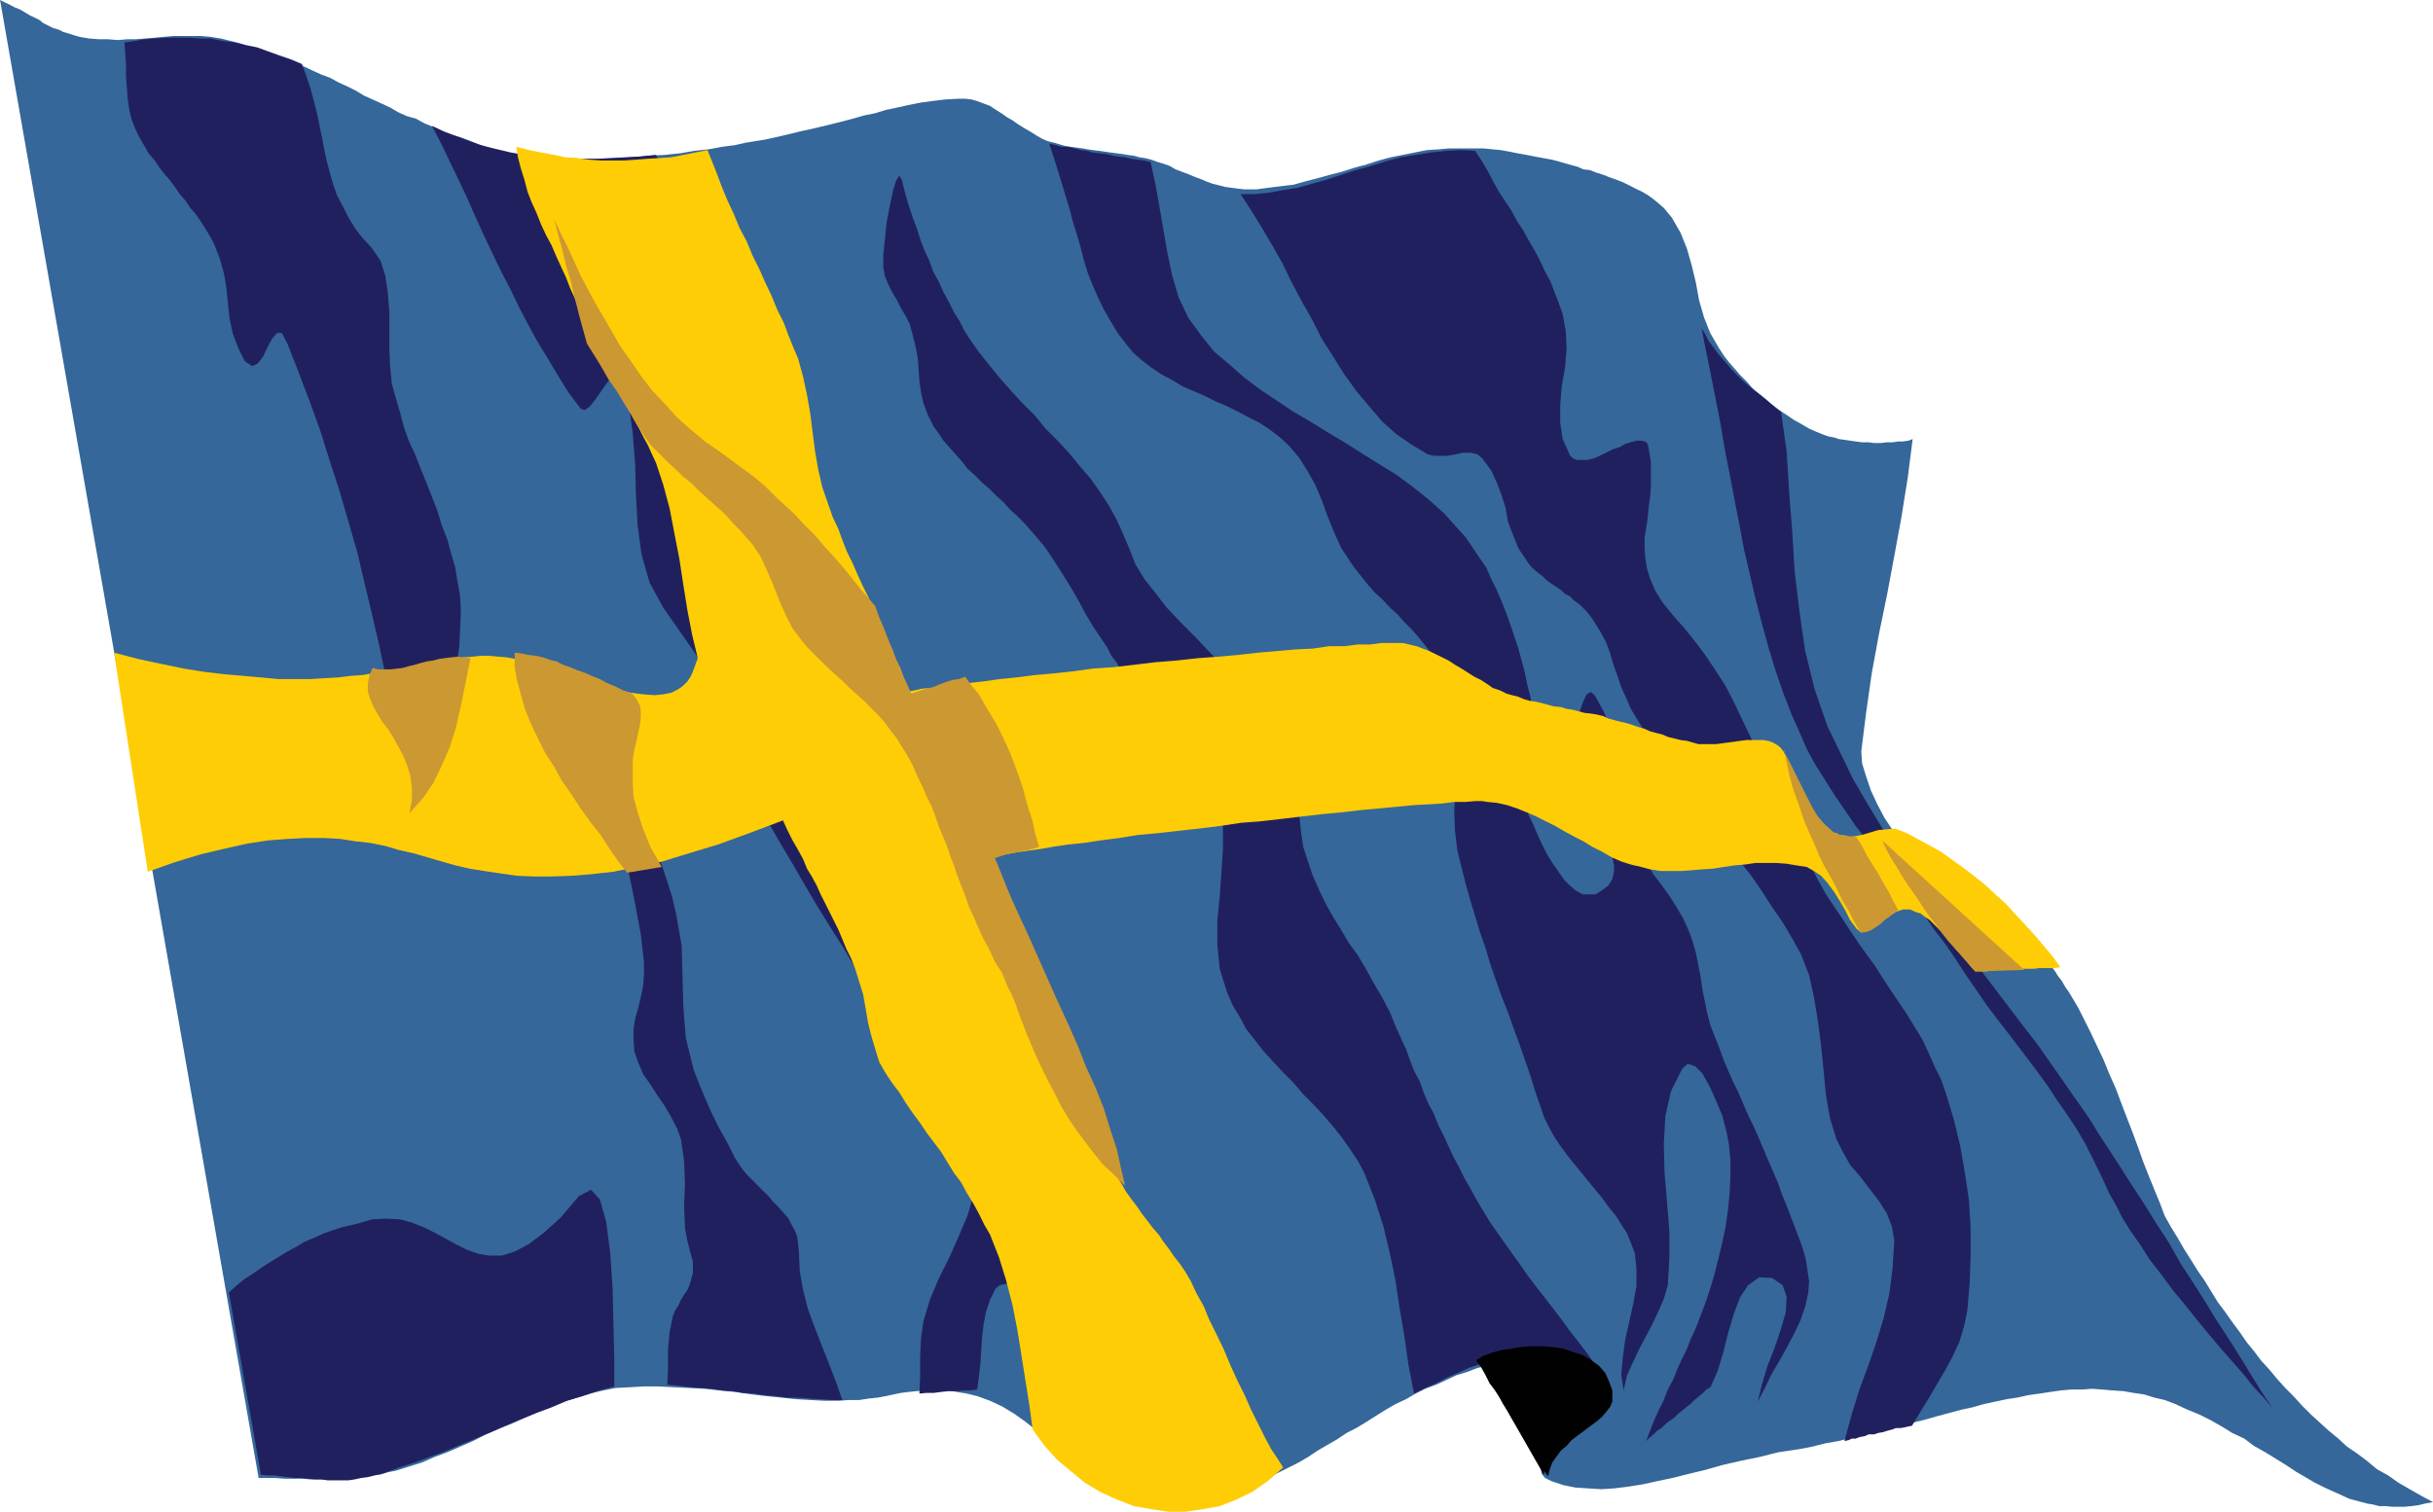 <?xml version="1.0" encoding="UTF-8" standalone="no"?>
<!-- Created with Inkscape (http://www.inkscape.org/) -->

<svg
   xmlns:dc="http://purl.org/dc/elements/1.1/"
   xmlns:cc="http://creativecommons.org/ns#"
   xmlns:rdf="http://www.w3.org/1999/02/22-rdf-syntax-ns#"
   xmlns:svg="http://www.w3.org/2000/svg"
   xmlns="http://www.w3.org/2000/svg"
   xmlns:sodipodi="http://sodipodi.sourceforge.net/DTD/sodipodi-0.dtd"
   xmlns:inkscape="http://www.inkscape.org/namespaces/inkscape"
   width="44.284"
   height="27.523"
   id="svg12310"
   version="1.1"
   inkscape:version="0.48.2 r9819"
   sodipodi:docname="New document 7">
  <defs
     id="defs12312" />
  <sodipodi:namedview
     id="base"
     pagecolor="#ffffff"
     bordercolor="#666666"
     borderopacity="1.0"
     inkscape:pageopacity="0.0"
     inkscape:pageshadow="2"
     inkscape:zoom="0.35"
     inkscape:cx="-108.57241"
     inkscape:cy="-211.95301"
     inkscape:document-units="px"
     inkscape:current-layer="layer1"
     showgrid="false"
     fit-margin-top="0"
     fit-margin-left="0"
     fit-margin-right="0"
     fit-margin-bottom="0"
     inkscape:window-width="469"
     inkscape:window-height="455"
     inkscape:window-x="138"
     inkscape:window-y="138"
     inkscape:window-maximized="0" />
  <g
     inkscape:label="Layer 1"
     inkscape:groupmode="layer"
     id="layer1"
     transform="translate(-483.572,-292.887)">
    <g
       id="g14282"
       transform="matrix(1.25,0,0,-1.25,522.975,315.028)">
      <path
         inkscape:connector-curvature="0"
         d="M 0,0 0.093,-0.164 0.187,-0.316 0.281,-0.48 0.386,-0.645 0.479,-0.795 0.584,-0.947 0.678,-1.1 0.771,-1.252 0.877,-1.393 0.982,-1.543 1.087,-1.684 1.192,-1.836 1.298,-1.965 1.403,-2.105 1.52,-2.232 1.637,-2.373 1.754,-2.502 1.882,-2.631 2,-2.762 2.128,-2.889 2.256,-3.006 2.385,-3.123 2.526,-3.24 2.654,-3.357 2.806,-3.461 2.946,-3.566 3.087,-3.684 3.25,-3.775 3.403,-3.883 3.566,-3.977 3.729,-4.07 3.905,-4.164 3.789,-4.186 3.695,-4.209 3.589,-4.223 3.496,-4.232 l -0.093,0 -0.094,0 -0.094,0.009 -0.093,0 -0.094,0.024 -0.082,0.013 -0.082,0.022 -0.093,0.025 -0.082,0.022 -0.082,0.037 -0.07,0.033 -0.081,0.035 -0.129,0.059 -0.141,0.07 -0.14,0.082 -0.14,0.082 L 1.765,-3.625 1.613,-3.531 1.461,-3.438 1.298,-3.346 1.157,-3.24 0.982,-3.158 0.831,-3.064 0.666,-2.971 0.503,-2.889 0.328,-2.818 0.152,-2.736 0,-2.678 l -0.152,0.035 -0.152,0.047 -0.153,0.022 -0.14,0.025 -0.152,0.01 -0.163,0.014 -0.152,0.011 -0.14,-0.011 -0.164,0 -0.152,-0.014 -0.152,-0.022 -0.152,-0.023 -0.164,-0.023 -0.163,-0.036 -0.152,-0.023 -0.164,-0.035 -0.164,-0.035 -0.164,-0.047 -0.163,-0.035 -0.175,-0.047 -0.176,-0.047 -0.163,-0.047 -0.188,-0.047 -0.175,-0.047 -0.176,-0.033 -0.175,-0.06 -0.187,-0.034 -0.187,-0.047 -0.187,-0.048 -0.198,-0.034 -0.188,-0.048 -0.187,-0.036 -0.304,-0.045 -0.28,-0.07 -0.282,-0.058 -0.256,-0.059 -0.246,-0.07 -0.246,-0.059 -0.234,-0.059 -0.222,-0.046 -0.211,-0.047 -0.221,-0.035 -0.199,-0.024 -0.187,-0.012 -0.187,0.012 -0.187,0.012 -0.175,0.035 -0.176,0.059 -0.093,0.046 -0.048,0.059 -0.011,0.07 0.036,0.071 0.058,0.082 0.081,0.08 0.106,0.094 0.105,0.093 0.117,0.106 0.105,0.094 0.117,0.093 0.093,0.106 0.083,0.103 0.046,0.096 0.035,0.092 -0.012,0.094 -0.035,0.07 -0.058,0.07 -0.082,0.059 -0.093,0.058 -0.106,0.037 -0.116,0.034 -0.129,0.011 -0.129,0.024 -0.14,0.012 -0.14,0 -0.141,0 -0.116,0 -0.141,-0.012 -0.117,-0.024 -0.105,-0.011 -0.094,-0.024 -0.152,-0.035 -0.152,-0.059 -0.152,-0.046 -0.151,-0.071 -0.152,-0.07 -0.153,-0.057 -0.14,-0.07 -0.14,-0.082 -0.152,-0.07 -0.141,-0.082 -0.151,-0.094 -0.129,-0.082 -0.152,-0.092 -0.141,-0.072 -0.14,-0.094 -0.14,-0.08 -0.14,-0.082 -0.141,-0.094 -0.14,-0.082 -0.14,-0.07 -0.14,-0.07 -0.141,-0.071 -0.151,-0.07 -0.153,-0.059 -0.14,-0.058 -0.152,-0.059 -0.152,-0.045 -0.152,-0.035 -0.152,-0.037 -0.153,-0.022 -0.162,-0.023 -0.165,-0.014 -0.187,0.014 -0.187,0.045 -0.186,0.059 -0.164,0.093 -0.176,0.094 -0.164,0.117 -0.152,0.141 -0.163,0.129 -0.152,0.138 -0.164,0.129 -0.164,0.141 -0.163,0.129 -0.164,0.117 -0.176,0.106 -0.175,0.082 -0.186,0.068 -0.153,0.037 -0.14,0.023 -0.129,0.022 -0.128,0.014 -0.117,0 -0.106,-0.014 -0.117,-0.01 -0.116,-0.012 -0.105,-0.013 -0.106,-0.022 -0.117,-0.025 -0.117,-0.022 -0.129,-0.013 -0.14,-0.022 -0.152,0 -0.152,-0.011 -0.198,0 -0.199,0.011 -0.21,0.012 -0.223,0.023 -0.222,0.022 -0.21,0.025 -0.235,0.035 -0.222,0.022 -0.233,0.025 -0.222,0.012 -0.222,0.01 -0.223,0.012 -0.222,0 -0.198,-0.012 -0.2,-0.01 -0.186,-0.037 -0.188,-0.045 -0.198,-0.059 -0.187,-0.058 -0.187,-0.082 -0.187,-0.071 -0.199,-0.082 -0.176,-0.082 -0.198,-0.082 -0.188,-0.08 -0.186,-0.095 -0.188,-0.082 -0.186,-0.081 -0.188,-0.07 -0.186,-0.082 -0.188,-0.058 -0.187,-0.059 -0.117,-0.023 -0.117,-0.036 -0.129,-0.009 -0.128,-0.026 -0.117,-0.012 -0.129,-0.011 -0.117,0 -0.139,-0.01 -0.118,0 -0.129,0 -0.128,0.01 -0.129,0 -0.128,0 -0.129,0.011 -0.117,0 -0.128,0 -3.765,21.526 0.07,-0.035 0.07,-0.033 0.07,-0.038 0.082,-0.033 0.059,-0.035 0.081,-0.049 0.07,-0.033 0.071,-0.035 0.058,-0.047 0.071,-0.035 0.069,-0.035 0.082,-0.024 0.07,-0.035 0.082,-0.023 0.071,-0.024 0.081,-0.023 0.14,-0.024 0.141,-0.011 0.129,0 0.152,-0.012 0.128,0.012 0.129,0 0.14,0.011 0.14,0.012 0.129,0.012 0.14,0.012 0.141,0 0.128,0 0.14,0 0.129,-0.012 0.152,-0.024 0.14,-0.035 0.14,-0.035 0.13,-0.045 0.14,-0.035 0.14,-0.049 0.128,-0.058 0.129,-0.045 0.129,-0.059 0.14,-0.049 0.117,-0.056 0.129,-0.059 0.128,-0.047 0.128,-0.07 0.13,-0.059 0.116,-0.058 0.117,-0.071 0.129,-0.058 0.129,-0.059 0.128,-0.059 0.116,-0.068 0.129,-0.058 0.129,-0.036 0.129,-0.07 0.117,-0.047 0.128,-0.06 0.129,-0.057 0.14,-0.035 0.129,-0.047 0.14,-0.059 0.129,-0.035 0.14,-0.047 0.14,-0.035 0.152,-0.023 0.152,-0.035 0.199,-0.012 0.211,-0.012 0.21,-0.01 0.211,0 0.233,0 0.234,0.01 0.234,0.012 0.234,0.023 0.234,0.012 0.222,0.023 0.21,0.036 0.211,0.023 0.186,0.035 0.188,0.024 0.152,0.035 0.293,0.047 0.257,0.058 0.245,0.059 0.21,0.047 0.199,0.047 0.187,0.047 0.176,0.046 0.164,0.047 0.163,0.033 0.152,0.047 0.164,0.035 0.164,0.036 0.174,0.035 0.165,0.023 0.199,0.024 0.198,0.011 0.094,0 0.093,-0.011 0.083,-0.024 0.093,-0.035 0.093,-0.035 0.07,-0.047 0.094,-0.059 0.082,-0.058 0.082,-0.047 0.082,-0.057 0.093,-0.058 0.082,-0.047 0.093,-0.059 0.082,-0.047 0.082,-0.035 0.094,-0.023 0.081,-0.024 0.082,-0.023 0.082,-0.012 0.082,-0.011 0.082,-0.012 0.07,-0.012 0.082,-0.012 0.093,-0.011 0.081,-0.012 0.083,-0.012 0.093,-0.012 0.082,-0.011 0.071,-0.012 0.093,-0.012 0.082,-0.023 0.081,-0.012 0.094,-0.023 0.094,-0.035 0.082,-0.024 0.093,-0.033 0.083,-0.049 0.092,-0.035 0.094,-0.035 0.082,-0.035 0.094,-0.034 0.081,-0.035 0.094,-0.035 0.094,-0.023 0.093,-0.024 0.082,-0.011 0.105,-0.014 0.094,-0.01 0.175,0 0.175,0.024 0.187,0.023 0.175,0.021 0.176,0.049 0.176,0.045 0.175,0.049 0.176,0.045 0.187,0.06 0.175,0.047 0.175,0.057 0.176,0.047 0.175,0.035 0.176,0.035 0.175,0.035 0.187,0.012 0.128,0.012 0.129,0 0.129,0 0.128,0 0.129,0 0.117,-0.012 0.129,-0.012 0.128,-0.023 0.117,-0.024 0.129,-0.023 0.117,-0.023 0.129,-0.024 0.128,-0.023 0.128,-0.035 0.118,-0.034 0.128,-0.035 0.082,-0.037 0.093,-0.01 0.094,-0.037 0.105,-0.033 0.093,-0.037 0.095,-0.033 0.093,-0.037 0.093,-0.045 0.094,-0.049 0.094,-0.045 0.081,-0.047 0.082,-0.059 0.07,-0.058 0.082,-0.07 0.059,-0.071 0.058,-0.07 0.129,-0.223 0.093,-0.232 0.07,-0.246 0.059,-0.246 0.047,-0.256 0.07,-0.246 0.093,-0.235 0.129,-0.222 0.07,-0.106 0.07,-0.092 0.082,-0.093 0.081,-0.094 0.094,-0.094 0.082,-0.094 0.106,-0.093 0.093,-0.071 0.094,-0.082 0.105,-0.082 0.105,-0.068 0.105,-0.072 0.106,-0.059 0.116,-0.068 0.106,-0.047 0.116,-0.047 0.071,-0.023 0.07,-0.012 0.07,-0.024 0.081,-0.011 0.083,-0.012 0.082,-0.012 0.093,-0.012 0.094,0 0.082,-0.011 0.093,0 0.094,0.011 0.081,0 0.082,0.012 0.07,0 0.083,0.012 0.058,0.023 -0.071,-0.56 L -3.835,10.184 -3.94,9.611 -4.045,9.049 -4.163,8.477 -4.268,7.904 -4.35,7.33 -4.42,6.77 -4.408,6.594 -4.35,6.406 -4.279,6.197 -4.186,5.998 -4.081,5.799 -3.964,5.623 -3.846,5.482 -3.707,5.391 -3.578,5.32 -3.426,5.238 -3.297,5.156 -3.157,5.074 -3.028,4.98 -2.889,4.887 -2.771,4.783 -2.631,4.678 -2.502,4.57 -2.374,4.443 -2.257,4.326 -2.127,4.209 -2.011,4.068 -1.895,3.939 -1.777,3.801 -1.672,3.66 -1.625,3.602 -1.59,3.555 -1.555,3.496 -1.508,3.438 -1.473,3.379 -1.438,3.32 -1.403,3.273 -1.368,3.215 -1.263,3.039 -1.169,2.852 -1.076,2.666 -0.982,2.467 -0.889,2.27 -0.807,2.068 -0.713,1.857 -0.631,1.637 -0.55,1.426 -0.468,1.215 -0.386,0.994 -0.316,0.795 -0.233,0.584 -0.152,0.385 -0.07,0.186 0,0 z"
         style="fill:#35679a;fill-opacity:1;fill-rule:evenodd;stroke:none"
         id="path14284" />
    </g>
    <g
       id="g14286"
       transform="matrix(1.25,0,0,-1.25,502.674,295.502)">
      <path
         inkscape:connector-curvature="0"
         d="m 0,0 0.094,-0.023 0.081,-0.024 0.094,0 L 0.363,-0.07 0.456,-0.094 0.549,-0.105 0.631,-0.129 0.737,-0.141 0.83,-0.152 0.923,-0.176 1.005,-0.188 1.099,-0.199 1.193,-0.221 1.287,-0.234 1.38,-0.246 1.473,-0.27 1.544,-0.598 1.602,-0.924 1.661,-1.264 1.719,-1.602 1.789,-1.93 1.883,-2.246 2.022,-2.537 2.21,-2.795 2.397,-3.029 2.619,-3.215 2.83,-3.402 3.063,-3.578 3.309,-3.742 3.554,-3.906 3.812,-4.057 4.058,-4.209 4.314,-4.361 4.572,-4.525 4.817,-4.678 5.063,-4.83 5.297,-5.004 5.53,-5.191 5.752,-5.391 5.94,-5.602 6.057,-5.729 6.162,-5.883 6.255,-6.023 6.36,-6.174 6.431,-6.338 6.513,-6.502 6.583,-6.666 6.653,-6.842 6.711,-7.004 6.77,-7.18 6.828,-7.355 6.875,-7.529 6.922,-7.705 6.957,-7.881 7.003,-8.057 7.039,-8.244 7.063,-8.383 7.039,-8.523 6.98,-8.676 6.934,-8.828 6.875,-8.969 6.828,-9.121 6.817,-9.26 6.84,-9.4 6.887,-9.518 6.934,-9.646 6.98,-9.787 l 0.07,-0.141 0.059,-0.14 0.07,-0.153 0.071,-0.138 0.081,-0.129 0.082,-0.117 0.082,-0.118 0.082,-0.082 0.082,-0.07 0.105,-0.059 0.093,0 0.094,0 0.093,0.059 0.094,0.07 0.058,0.094 0.024,0.106 0,0.093 -0.024,0.129 -0.023,0.127 -0.047,0.129 -0.058,0.141 -0.07,0.14 -0.071,0.141 -0.07,0.141 -0.069,0.14 -0.059,0.139 -0.047,0.142 -0.036,0.139 -0.011,0.129 0,0.129 0.024,0.164 0.023,0.176 0.047,0.162 0.046,0.129 0.047,0.094 0.059,0.035 0.058,-0.047 0.129,-0.235 0.105,-0.244 0.059,-0.269 0.046,-0.27 0.047,-0.281 0.047,-0.279 0.059,-0.268 0.092,-0.26 0.083,-0.174 0.093,-0.164 0.094,-0.164 0.117,-0.152 0.116,-0.162 0.106,-0.166 0.094,-0.162 0.081,-0.176 0.059,-0.164 0.047,-0.164 0.034,-0.174 0.035,-0.176 0.024,-0.176 0.035,-0.173 0.036,-0.178 0.046,-0.174 0.058,-0.152 0.071,-0.176 0.058,-0.164 0.07,-0.164 0.07,-0.162 0.082,-0.164 0.07,-0.164 0.07,-0.164 0.082,-0.165 0.071,-0.162 0.07,-0.166 0.069,-0.162 0.071,-0.164 0.07,-0.164 0.058,-0.164 0.07,-0.174 0.059,-0.152 0.058,-0.152 0.059,-0.153 0.059,-0.164 0.046,-0.162 0.024,-0.164 0.023,-0.152 -0.012,-0.164 -0.046,-0.211 -0.071,-0.2 -0.094,-0.199 -0.105,-0.197 -0.104,-0.188 -0.118,-0.199 -0.093,-0.197 -0.105,-0.199 0.059,0.244 0.081,0.271 0.105,0.268 0.094,0.279 0.07,0.246 0.011,0.223 -0.058,0.164 -0.152,0.106 -0.187,0.011 -0.164,-0.117 -0.117,-0.176 -0.093,-0.246 -0.082,-0.281 -0.07,-0.279 -0.082,-0.27 -0.105,-0.234 -0.059,-0.033 -0.058,-0.059 -0.059,-0.047 -0.058,-0.047 -0.058,-0.058 -0.059,-0.047 -0.058,-0.047 -0.059,-0.047 -0.058,-0.059 -0.071,-0.047 -0.058,-0.046 -0.058,-0.057 -0.059,-0.037 -0.058,-0.057 -0.059,-0.047 -0.046,-0.048 0.058,0.152 0.059,0.152 0.07,0.153 0.07,0.14 0.058,0.153 0.082,0.152 0.058,0.15 0.071,0.153 0.07,0.14 0.058,0.153 0.071,0.15 0.058,0.152 0.058,0.153 0.058,0.164 0.048,0.152 0.046,0.152 0.059,0.233 0.058,0.246 0.047,0.223 0.035,0.246 0.024,0.244 0.011,0.234 0,0.246 -0.023,0.235 -0.036,0.185 -0.058,0.223 -0.093,0.222 -0.094,0.211 -0.105,0.186 -0.105,0.105 -0.106,0.036 -0.081,-0.071 -0.164,-0.328 -0.082,-0.361 -0.023,-0.408 0.011,-0.422 0.036,-0.422 0.034,-0.42 0,-0.41 -0.023,-0.385 -0.058,-0.199 -0.082,-0.188 -0.094,-0.197 -0.093,-0.176 -0.093,-0.176 -0.094,-0.199 -0.082,-0.185 -0.047,-0.213 -0.035,0.234 0.024,0.258 0.034,0.246 0.059,0.268 0.058,0.258 0.047,0.257 0,0.244 -0.024,0.235 -0.058,0.152 -0.058,0.143 -0.082,0.125 -0.082,0.131 -0.105,0.127 -0.094,0.13 -0.105,0.127 -0.106,0.129 -0.104,0.129 -0.106,0.129 -0.093,0.117 -0.093,0.127 -0.094,0.141 -0.07,0.129 -0.07,0.14 -0.047,0.141 -0.082,0.234 -0.071,0.233 -0.081,0.234 -0.082,0.235 -0.082,0.222 -0.082,0.233 -0.093,0.234 -0.083,0.234 -0.081,0.233 -0.069,0.236 -0.083,0.233 -0.07,0.234 -0.071,0.232 -0.069,0.246 -0.058,0.235 -0.059,0.234 -0.036,0.291 -0.011,0.305 0.024,0.305 0.023,0.314 0.011,0.293 0,0.305 L 5.917,-8.207 5.834,-7.928 5.776,-7.787 5.718,-7.658 5.635,-7.541 5.554,-7.414 5.459,-7.295 5.367,-7.18 5.273,-7.074 5.168,-6.969 5.063,-6.852 4.958,-6.758 4.853,-6.643 4.735,-6.537 4.642,-6.43 4.549,-6.314 4.455,-6.197 4.373,-6.08 4.245,-5.883 4.139,-5.648 4.045,-5.414 3.964,-5.191 3.87,-4.969 3.753,-4.76 l -0.128,0.199 -0.152,0.176 -0.129,0.117 -0.14,0.106 -0.141,0.094 -0.164,0.082 -0.151,0.08 -0.164,0.082 -0.164,0.07 -0.163,0.082 -0.164,0.07 -0.164,0.071 -0.152,0.093 -0.152,0.081 -0.14,0.095 -0.14,0.106 L 1.216,-3.041 1.111,-2.912 0.994,-2.76 0.889,-2.584 0.795,-2.422 0.714,-2.256 0.631,-2.068 0.562,-1.895 0.503,-1.707 0.456,-1.52 0.398,-1.32 0.339,-1.133 0.292,-0.947 0.234,-0.76 0.175,-0.563 0.117,-0.375 0.058,-0.188 0,-0.012 0,0 z"
         style="fill:#21205f;fill-opacity:1;fill-rule:evenodd;stroke:none"
         id="path14288" />
    </g>
    <g
       id="g14290"
       transform="matrix(1.25,0,0,-1.25,511.663,319.72)">
      <path
         inkscape:connector-curvature="0"
         d="m 0,0 -0.89,1.555 0.095,0.035 0.104,0.023 0.118,0.035 0.128,0.024 0.117,0.012 0.129,0.011 0.128,0.012 0.129,0 L 0.187,1.695 0.315,1.684 0.432,1.66 0.537,1.637 0.642,1.602 0.736,1.543 0.83,1.484 0.899,1.414 0.958,1.311 0.993,1.215 0.982,1.111 0.947,1.018 0.876,0.936 0.794,0.842 0.701,0.76 0.596,0.668 0.479,0.596 0.374,0.514 0.268,0.422 0.175,0.34 0.093,0.258 0.034,0.164 0.011,0.094 0.011,-0.012 0,0 z"
         style="fill:#010101;fill-opacity:1;fill-rule:evenodd;stroke:none"
         id="path14292" />
    </g>
    <g
       id="g14294"
       transform="matrix(1.25,0,0,-1.25,485.837,293.661)">
      <path
         inkscape:connector-curvature="0"
         d="m 0,0 0.011,-0.152 0.012,-0.174 0,-0.164 L 0.035,-0.654 0.047,-0.818 0.07,-0.981 0.105,-1.123 0.164,-1.272 0.223,-1.391 0.292,-1.508 0.35,-1.613 0.432,-1.707 0.503,-1.811 0.573,-1.904 0.655,-1.998 0.736,-2.104 0.806,-2.209 0.889,-2.303 0.958,-2.408 1.041,-2.502 1.11,-2.604 1.18,-2.713 1.251,-2.83 1.31,-2.945 1.391,-3.156 1.45,-3.367 1.485,-3.578 1.508,-3.813 1.531,-4.021 1.579,-4.244 1.66,-4.455 l 0.094,-0.188 0.105,-0.07 0.082,0.037 0.081,0.106 0.059,0.129 0.07,0.128 0.07,0.082 0.071,0 0.081,-0.154 0.164,-0.42 0.164,-0.433 0.152,-0.42 0.14,-0.446 0.14,-0.431 0.129,-0.444 0.129,-0.445 0.104,-0.445 0.106,-0.444 0.106,-0.455 0.093,-0.445 0.082,-0.455 0.07,-0.457 0.059,-0.457 0.046,-0.455 0.047,-0.469 0.058,-0.223 0.106,0.108 0.14,0.361 0.14,0.539 0.129,0.643 0.116,0.666 0.083,0.619 0.023,0.504 -0.012,0.223 -0.034,0.197 -0.036,0.223 -0.058,0.197 -0.058,0.213 -0.083,0.211 -0.058,0.197 -0.082,0.211 -0.082,0.209 -0.082,0.199 -0.082,0.211 -0.093,0.199 -0.07,0.199 -0.058,0.221 -0.059,0.199 -0.059,0.211 -0.023,0.235 -0.012,0.255 0,0.27 0,0.281 L 3.835,-3.647 3.8,-3.402 3.73,-3.18 3.601,-2.992 3.461,-2.84 3.355,-2.701 3.262,-2.549 3.18,-2.385 3.098,-2.231 3.04,-2.07 2.993,-1.904 2.946,-1.729 2.912,-1.566 2.876,-1.379 2.841,-1.215 2.806,-1.039 2.759,-0.854 2.712,-0.678 2.654,-0.502 2.584,-0.313 2.42,-0.244 2.256,-0.188 2.093,-0.129 1.93,-0.07 1.754,-0.035 1.602,0 1.426,0.023 1.251,0.059 l -0.152,0 -0.164,0.011 -0.164,0 -0.163,0 L 0.456,0.059 0.292,0.047 0.152,0.023 0,0 z"
         style="fill:#21205f;fill-opacity:1;fill-rule:evenodd;stroke:none"
         id="path14296" />
    </g>
    <g
       id="g14298"
       transform="matrix(1.25,0,0,-1.25,495.717,318.099)">
      <path
         inkscape:connector-curvature="0"
         d="m 0,0 0.011,0.258 0,0.269 0.024,0.246 0.048,0.233 0.034,0.082 0.047,0.072 0.035,0.08 0.046,0.073 0.047,0.066 0.036,0.084 0.023,0.082 0.023,0.082 0,0.164 L 0.328,1.955 0.292,2.105 0.258,2.281 0.245,2.609 0.258,2.924 0.245,3.264 0.199,3.578 0.14,3.742 0.059,3.896 -0.035,4.059 -0.14,4.211 l -0.106,0.164 -0.105,0.15 -0.07,0.164 -0.058,0.165 -0.012,0.175 0,0.153 0.023,0.15 0.047,0.164 0.036,0.152 0.034,0.165 0.012,0.162 0,0.175 -0.046,0.412 -0.094,0.501 -0.105,0.515 -0.118,0.49 -0.081,0.422 -0.036,0.268 0.036,0.084 0.14,-0.176 0.152,-0.27 L -0.362,8.15 -0.246,7.951 -0.152,7.742 -0.07,7.543 0,7.332 0.07,7.109 0.128,6.865 0.21,6.396 0.222,5.953 0.234,5.51 0.27,5.053 0.328,4.818 0.386,4.584 0.468,4.375 0.561,4.152 0.655,3.941 0.761,3.73 0.877,3.521 0.982,3.312 1.041,3.217 1.099,3.135 1.169,3.053 1.24,2.982 1.321,2.9 1.403,2.818 1.473,2.75 1.543,2.666 1.625,2.584 1.695,2.504 1.766,2.422 1.813,2.328 1.859,2.246 1.894,2.152 1.906,2.047 1.917,1.93 1.929,1.662 1.976,1.393 2.046,1.111 2.14,0.855 2.245,0.586 2.351,0.316 2.456,0.047 l 0.093,-0.268 -0.164,0 -0.163,0.012 -0.164,0.01 -0.164,0.013 -0.152,0 -0.163,0.022 -0.164,0.014 -0.152,0.023 -0.164,0.01 -0.152,0.025 -0.153,0.01 -0.151,0.025 -0.164,0.012 -0.151,0.01 L 0.164,-0.012 0.011,0 0,0 z"
         style="fill:#21205f;fill-opacity:1;fill-rule:evenodd;stroke:none"
         id="path14300" />
    </g>
    <g
       id="g14302"
       transform="matrix(1.25,0,0,-1.25,488.322,319.735)">
      <path
         inkscape:connector-curvature="0"
         d="m 0,0 0.093,-0.01 0.094,0 0.105,-0.013 0.093,-0.012 0.094,-0.012 0.105,0 0.105,-0.012 0.094,-0.009 0.094,0 0.094,-0.014 0.105,0 0.093,0 0.105,0 0.094,0.014 0.093,0.021 0.095,0.012 0.233,0.058 0.222,0.082 0.222,0.071 0.222,0.082 0.223,0.082 0.221,0.094 0.223,0.091 0.222,0.094 0.21,0.094 0.234,0.094 0.223,0.093 0.221,0.082 0.222,0.094 0.234,0.07 0.234,0.081 0.223,0.058 0,0.387 L 5.133,2.164 5.121,2.701 5.086,3.227 5.027,3.684 4.934,4.012 4.805,4.15 4.63,4.059 4.361,3.742 4.115,3.521 3.893,3.355 3.694,3.25 3.507,3.191 3.32,3.191 3.168,3.217 3.005,3.273 2.841,3.355 2.689,3.438 2.537,3.521 2.373,3.602 2.198,3.672 2.023,3.719 1.824,3.73 1.613,3.719 1.461,3.672 1.321,3.637 1.169,3.602 1.028,3.555 0.9,3.508 0.771,3.449 0.631,3.391 0.514,3.32 0.385,3.25 0.269,3.18 0.14,3.1 0.011,3.018 -0.106,2.937 -0.234,2.854 -0.351,2.76 -0.468,2.654 -0.409,2.326 -0.351,1.988 -0.292,1.66 -0.234,1.322 -0.175,0.994 -0.117,0.666 -0.058,0.328 0,-0.01 0,0 z"
         style="fill:#21205f;fill-opacity:1;fill-rule:evenodd;stroke:none"
         id="path14304" />
    </g>
    <g
       id="g14306"
       transform="matrix(1.25,0,0,-1.25,497.675,306.842)">
      <path
         inkscape:connector-curvature="0"
         d="m 0,0 -0.163,0.045 -0.106,-0.024 -0.058,-0.083 0,-0.139 0.058,-0.174 0.082,-0.223 L -0.07,-0.855 0.083,-1.123 0.258,-1.416 0.434,-1.721 0.62,-2.037 0.808,-2.34 0.994,-2.633 1.159,-2.912 1.298,-3.17 1.427,-3.381 1.508,-3.533 1.602,-3.674 1.708,-3.803 1.825,-3.93 1.93,-4.059 2.058,-4.188 2.175,-4.328 2.292,-4.445 2.397,-4.584 2.514,-4.713 2.62,-4.854 2.713,-4.994 2.795,-5.135 2.865,-5.287 2.912,-5.439 2.947,-5.59 2.958,-5.918 2.9,-6.223 2.807,-6.537 2.678,-6.842 2.538,-7.156 2.386,-7.461 2.257,-7.766 2.163,-8.082 2.129,-8.326 l -0.013,-0.27 0,-0.269 -0.011,-0.268 0.105,0.01 0.106,0 0.105,0.014 0.105,0.011 0.105,0 0.105,0.01 0.105,0 0.106,0.014 0.024,0.185 0.023,0.188 0.011,0.199 0.012,0.188 0.024,0.199 0.034,0.174 0.059,0.175 0.081,0.164 0.059,0.047 0.105,0.024 0.105,-0.012 0.13,-0.023 0.116,-0.012 0.105,-0.012 0.082,0.024 0.035,0.07 0.024,0.211 -0.024,0.209 -0.046,0.211 -0.058,0.211 -0.083,0.211 -0.07,0.209 -0.047,0.211 -0.011,0.21 0.023,0.245 0.059,0.256 0.081,0.259 0.082,0.246 0.07,0.258 0.035,0.244 L 3.976,-4.07 3.906,-3.859 3.789,-3.697 3.672,-3.545 3.52,-3.414 3.368,-3.299 3.192,-3.182 3.017,-3.078 2.841,-2.971 2.654,-2.879 2.479,-2.773 2.292,-2.68 2.116,-2.574 1.953,-2.457 1.789,-2.34 1.649,-2.199 1.533,-2.059 1.427,-1.896 1.345,-1.709 1.286,-1.486 1.251,-1.252 1.205,-1.018 1.159,-0.797 1.076,-0.598 0.959,-0.434 0.795,-0.328 0,-0.014 0,0 z"
         style="fill:#21205f;fill-opacity:1;fill-rule:evenodd;stroke:none"
         id="path14308" />
    </g>
    <g
       id="g14310"
       transform="matrix(1.25,0,0,-1.25,491.435,295.179)">
      <path
         inkscape:connector-curvature="0"
         d="m 0,0 0.14,-0.27 0.117,-0.246 0.129,-0.267 0.129,-0.272 0.116,-0.267 0.117,-0.256 0.129,-0.272 0.128,-0.267 0.129,-0.246 0.129,-0.268 0.128,-0.246 0.14,-0.258 0.152,-0.246 0.152,-0.256 0.153,-0.246 0.176,-0.234 0.058,-0.024 0.081,0.059 0.082,0.105 0.082,0.118 0.082,0.117 0.081,0.094 0.059,0.044 0.047,-0.033 0.128,-0.41 0.059,-0.432 0.035,-0.445 0.012,-0.455 0.024,-0.443 0.058,-0.422 0.117,-0.41 0.198,-0.362 1.625,-2.328 0.796,-0.314 0.105,-0.012 0.046,0.057 0.012,0.129 -0.035,0.187 -0.058,0.234 -0.094,0.282 -0.117,0.316 -0.128,0.336 -0.141,0.352 -0.14,0.375 -0.14,0.386 L 4.969,-6.654 4.84,-6.281 4.747,-5.93 4.666,-5.613 4.63,-5.332 4.583,-5.273 4.49,-5.309 4.361,-5.402 4.22,-5.52 4.069,-5.637 3.928,-5.719 3.835,-5.742 l -0.047,0.058 -0.011,0.317 0.058,0.326 0.093,0.34 0.106,0.316 0.117,0.338 0.093,0.328 0.059,0.338 0.011,0.328 -0.023,0.176 -0.035,0.176 -0.036,0.164 -0.057,0.174 -0.059,0.164 -0.07,0.164 -0.07,0.164 -0.082,0.164 -0.082,0.15 -0.082,0.166 -0.071,0.151 -0.093,0.176 -0.07,0.15 -0.081,0.164 -0.07,0.176 -0.071,0.152 -0.221,-0.023 -0.223,-0.012 -0.211,-0.012 -0.21,-0.01 -0.21,0 -0.211,0.01 -0.211,0.012 -0.21,0.012 -0.21,0.023 -0.199,0.035 -0.199,0.047 -0.199,0.047 -0.199,0.07 -0.187,0.071 -0.187,0.07 L 0,0 z"
         style="fill:#21205f;fill-opacity:1;fill-rule:evenodd;stroke:none"
         id="path14312" />
    </g>
    <g
       id="g14314"
       transform="matrix(1.25,0,0,-1.25,499.985,296.158)">
      <path
         inkscape:connector-curvature="0"
         d="m 0,0 -0.035,0.059 -0.047,-0.071 -0.046,-0.152 -0.047,-0.223 -0.047,-0.246 -0.024,-0.244 -0.023,-0.223 0,-0.175 0.023,-0.129 0.048,-0.117 0.058,-0.118 0.07,-0.115 0.059,-0.117 0.07,-0.117 0.058,-0.117 0.035,-0.129 0.047,-0.188 0.035,-0.176 0.012,-0.173 0.011,-0.165 0.024,-0.164 0.034,-0.152 0.06,-0.164 0.093,-0.186 0.07,-0.093 0.07,-0.106 L 0.69,-3.895 0.784,-4 0.877,-4.105 0.959,-4.211 1.064,-4.305 1.169,-4.41 1.275,-4.502 1.38,-4.607 1.485,-4.701 1.579,-4.807 1.672,-4.889 1.766,-4.982 1.859,-5.086 1.941,-5.182 2.07,-5.332 2.175,-5.484 2.28,-5.648 2.385,-5.813 2.491,-5.986 2.584,-6.15 l 0.094,-0.176 0.105,-0.176 0.07,-0.105 0.07,-0.104 0.071,-0.105 0.058,-0.118 0.081,-0.105 0.059,-0.119 0.071,-0.092 0.058,-0.117 0.07,-0.117 0.07,-0.118 0.07,-0.105 0.07,-0.104 0.071,-0.105 0.081,-0.105 0.059,-0.118 0.082,-0.107 0.081,-0.092 0.106,-0.094 0.117,-0.093 0.116,-0.082 0.106,-0.094 0.094,-0.106 0.069,-0.103 0.047,-0.129 0.047,-0.352 0,-0.351 -0.023,-0.352 -0.024,-0.349 -0.035,-0.35 0,-0.352 0.035,-0.349 0.106,-0.34 0.081,-0.187 0.105,-0.174 0.094,-0.176 0.129,-0.164 0.128,-0.164 0.141,-0.153 0.141,-0.152 0.151,-0.152 0.14,-0.164 0.152,-0.153 0.14,-0.15 0.141,-0.164 0.129,-0.162 0.116,-0.166 0.117,-0.174 0.094,-0.176 0.152,-0.385 0.128,-0.398 0.094,-0.397 0.082,-0.398 0.059,-0.398 0.07,-0.411 0.058,-0.408 0.082,-0.42 0.164,0.082 0.163,0.071 0.152,0.08 0.164,0.07 0.152,0.07 0.175,0.059 0.153,0.047 0.174,0.047 0.164,0.023 0.176,0.012 0.175,0 0.176,-0.012 0.187,-0.047 0.175,-0.058 0.199,-0.082 0.199,-0.104 -0.117,0.174 -0.118,0.164 -0.116,0.152 -0.129,0.164 -0.117,0.163 -0.117,0.152 -0.117,0.152 -0.128,0.164 -0.117,0.153 -0.106,0.152 -0.116,0.162 -0.117,0.164 -0.117,0.166 -0.106,0.151 -0.105,0.173 -0.105,0.176 -0.082,0.152 -0.082,0.141 -0.081,0.164 -0.082,0.153 -0.071,0.152 -0.069,0.15 -0.082,0.164 -0.059,0.153 -0.082,0.152 -0.07,0.164 -0.058,0.164 -0.082,0.151 -0.059,0.154 -0.058,0.162 -0.07,0.152 -0.07,0.153 -0.094,0.232 -0.117,0.223 -0.117,0.199 -0.117,0.211 -0.117,0.199 -0.128,0.174 -0.117,0.199 -0.117,0.188 -0.105,0.187 -0.094,0.197 -0.094,0.211 -0.07,0.209 -0.07,0.213 -0.034,0.233 -0.024,0.246 0,0.258 -0.023,0.246 -0.059,0.232 -0.105,0.246 -0.129,0.235 -0.163,0.232 -0.188,0.234 -0.199,0.223 -0.21,0.221 -0.222,0.222 -0.222,0.235 -0.211,0.211 -0.199,0.211 -0.163,0.211 -0.164,0.208 -0.128,0.211 -0.082,0.211 -0.094,0.223 -0.094,0.209 -0.116,0.211 -0.129,0.199 -0.14,0.197 -0.152,0.176 -0.163,0.199 -0.164,0.176 -0.176,0.176 -0.152,0.187 -0.175,0.174 -0.164,0.178 -0.164,0.186 -0.152,0.185 -0.152,0.19 -0.14,0.197 -0.082,0.129 -0.07,0.14 -0.082,0.129 -0.07,0.141 -0.082,0.15 -0.07,0.155 -0.082,0.15 L 0.397,-1.17 0.327,-1.02 0.269,-0.867 0.222,-0.715 0.164,-0.563 0.117,-0.422 0.07,-0.271 0.035,-0.141 0,0 z"
         style="fill:#21205f;fill-opacity:1;fill-rule:evenodd;stroke:none"
         id="path14316" />
    </g>
    <g
       id="g14318"
       transform="matrix(1.25,0,0,-1.25,506.138,296.422)">
      <path
         inkscape:connector-curvature="0"
         d="m 0,0 0.211,0 0.21,0.021 0.211,0.038 0.21,0.035 0.211,0.058 0.21,0.059 0.211,0.07 L 1.695,0.352 1.906,0.41 2.128,0.479 2.339,0.537 2.561,0.572 2.783,0.607 3.005,0.631 3.215,0.643 3.426,0.631 3.52,0.49 3.602,0.352 3.683,0.199 3.765,0.047 l 0.093,-0.141 0.094,-0.14 0.082,-0.153 0.093,-0.14 0.082,-0.151 0.083,-0.14 0.081,-0.153 0.07,-0.152 0.082,-0.15 0.058,-0.155 0.059,-0.15 L 4.701,-1.744 4.747,-2 4.759,-2.258 4.736,-2.525 4.688,-2.795 4.666,-3.063 l 0,-0.269 0.035,-0.234 0.105,-0.235 0.046,-0.047 0.059,-0.023 0.07,0 0.082,0 0.093,0.023 0.082,0.037 0.094,0.045 0.093,0.047 0.105,0.035 0.082,0.047 0.082,0.024 0.082,0.023 0.07,0 0.059,-0.012 0.035,-0.035 0.012,-0.058 0.034,-0.2 0,-0.185 0,-0.164 L 5.975,-4.408 5.952,-4.572 5.94,-4.713 5.917,-4.865 5.894,-5.006 l 0,-0.152 0.011,-0.139 0.023,-0.152 0.047,-0.153 0.07,-0.164 L 6.15,-5.938 6.302,-6.127 6.477,-6.326 6.618,-6.5 6.77,-6.701 6.91,-6.91 7.063,-7.145 7.191,-7.391 7.319,-7.66 l 0.129,-0.268 0.14,-0.269 0.118,-0.27 0.128,-0.269 0.117,-0.28 0.128,-0.257 0.118,-0.258 0.105,-0.233 0.116,-0.222 0.118,-0.211 0.116,-0.176 0.118,-0.174 0.116,-0.176 0.117,-0.175 0.117,-0.165 0.129,-0.175 0.116,-0.186 0.117,-0.176 0.117,-0.175 0.118,-0.174 0.116,-0.19 0.106,-0.174 0.093,-0.199 0.082,-0.187 0.093,-0.186 0.071,-0.199 0.117,-0.387 0.094,-0.386 0.069,-0.397 0.059,-0.398 0.024,-0.397 0,-0.41 -0.013,-0.395 -0.034,-0.4 -0.047,-0.232 -0.071,-0.235 -0.093,-0.199 -0.105,-0.197 -0.117,-0.199 -0.117,-0.2 -0.129,-0.211 -0.128,-0.211 -0.059,-0.011 -0.047,-0.012 -0.057,-0.01 -0.071,0 -0.058,-0.023 -0.059,-0.014 -0.071,-0.023 -0.07,-0.012 -0.058,-0.02 -0.081,0 -0.059,-0.027 -0.071,-0.012 -0.058,-0.023 -0.058,0 -0.047,-0.023 -0.059,-0.012 0.106,0.387 0.116,0.375 0.13,0.349 0.116,0.338 0.106,0.352 0.081,0.351 0.046,0.362 0.025,0.41 -0.035,0.199 -0.071,0.187 -0.117,0.186 -0.128,0.164 -0.141,0.187 -0.152,0.176 -0.105,0.188 -0.093,0.185 -0.094,0.305 -0.058,0.328 -0.035,0.361 -0.036,0.364 -0.047,0.361 -0.058,0.352 -0.07,0.316 -0.117,0.303 -0.129,0.234 -0.14,0.236 -0.152,0.219 -0.151,0.235 -0.153,0.222 -0.164,0.209 -0.163,0.225 -0.164,0.221 -0.175,0.21 -0.164,0.223 -0.163,0.209 -0.164,0.225 -0.152,0.232 -0.164,0.223 -0.14,0.222 -0.141,0.233 -0.07,0.164 -0.07,0.152 -0.059,0.176 -0.058,0.162 -0.047,0.164 -0.058,0.155 -0.082,0.152 -0.094,0.15 -0.046,0.069 -0.059,0.072 -0.058,0.059 -0.058,0.056 -0.071,0.049 -0.058,0.059 -0.07,0.035 -0.059,0.056 -0.07,0.047 -0.07,0.047 -0.071,0.049 -0.058,0.06 -0.058,0.043 -0.071,0.059 -0.058,0.059 -0.047,0.07 -0.117,0.174 -0.081,0.201 -0.071,0.186 -0.034,0.199 -0.059,0.187 -0.07,0.186 -0.082,0.176 -0.129,0.175 -0.07,0.059 -0.093,0.023 -0.118,0 -0.104,-0.023 -0.129,-0.022 -0.094,0 -0.093,0 L 2.736,-3.789 2.502,-3.648 2.28,-3.496 2.07,-3.309 1.883,-3.088 1.695,-2.865 1.52,-2.621 1.357,-2.361 1.193,-2.104 1.053,-1.826 0.9,-1.557 0.749,-1.273 0.62,-1.006 0.468,-0.736 0.315,-0.479 0.164,-0.234 0.012,0 0,0 z"
         style="fill:#21205f;fill-opacity:1;fill-rule:evenodd;stroke:none"
         id="path14320" />
    </g>
    <g
       id="g14322"
       transform="matrix(1.25,0,0,-1.25,514.542,298.863)">
      <path
         inkscape:connector-curvature="0"
         d="M 0,0 0.07,-0.352 0.141,-0.701 0.21,-1.053 0.281,-1.416 0.339,-1.766 0.41,-2.127 0.479,-2.49 0.55,-2.854 0.62,-3.227 0.702,-3.578 0.784,-3.93 0.877,-4.291 0.97,-4.631 1.076,-4.98 1.193,-5.32 1.321,-5.646 1.427,-5.883 1.532,-6.127 1.66,-6.361 1.801,-6.584 1.941,-6.805 2.093,-7.027 2.245,-7.25 2.409,-7.459 2.572,-7.67 2.736,-7.881 2.9,-8.092 3.063,-8.314 3.227,-8.523 3.379,-8.746 3.542,-8.957 3.695,-9.18 l 0.152,-0.234 0.152,-0.221 0.152,-0.222 0.151,-0.2 0.153,-0.197 0.152,-0.199 0.152,-0.199 0.14,-0.188 0.152,-0.209 0.129,-0.199 0.14,-0.199 0.14,-0.211 0.129,-0.221 0.117,-0.234 0.116,-0.235 0.118,-0.257 0.093,-0.163 0.094,-0.187 0.117,-0.188 0.14,-0.199 0.14,-0.221 0.164,-0.21 0.164,-0.223 0.175,-0.211 0.176,-0.221 0.175,-0.213 0.176,-0.209 0.175,-0.199 0.164,-0.187 0.14,-0.176 0.152,-0.162 0.128,-0.153 -0.164,0.247 -0.151,0.244 -0.164,0.269 -0.164,0.258 -0.175,0.268 -0.164,0.269 -0.187,0.293 -0.175,0.27 -0.164,0.291 -0.175,0.267 -0.175,0.283 -0.176,0.268 -0.164,0.258 -0.175,0.269 -0.152,0.233 -0.152,0.246 -0.246,0.351 -0.245,0.352 -0.246,0.35 -0.269,0.349 -0.257,0.34 -0.257,0.338 -0.258,0.351 -0.245,0.34 -0.257,0.352 -0.246,0.35 -0.245,0.361 -0.223,0.363 -0.221,0.363 -0.212,0.364 -0.186,0.383 -0.188,0.388 -0.187,0.537 -0.139,0.561 -0.082,0.574 -0.071,0.584 -0.035,0.584 -0.046,0.586 -0.036,0.584 -0.081,0.572 -0.082,0.061 -0.082,0.068 -0.07,0.059 -0.082,0.07 -0.082,0.057 -0.082,0.072 -0.082,0.07 -0.07,0.071 -0.082,0.082 -0.069,0.082 -0.071,0.082 -0.07,0.082 -0.059,0.082 -0.07,0.091 L 0.059,-0.094 0,0 z"
         style="fill:#21205f;fill-opacity:1;fill-rule:evenodd;stroke:none"
         id="path14324" />
    </g>
    <g
       id="g14326"
       transform="matrix(1.25,0,0,-1.25,485.648,304.769)">
      <path
         inkscape:connector-curvature="0"
         d="m 0,0 0.491,-3.191 0.397,0.14 0.374,0.114 0.351,0.083 0.327,0.073 0.305,0.047 0.28,0.021 0.269,0.014 0.257,0 0.246,-0.014 0.222,-0.035 0.21,-0.023 L 3.952,-2.816 4.15,-2.875 4.361,-2.922 4.56,-2.98 4.77,-3.041 4.969,-3.098 5.179,-3.146 5.39,-3.18 5.624,-3.215 5.869,-3.25 l 0.245,-0.01 0.258,0 0.281,0.01 0.292,0.023 0.327,0.036 0.339,0.07 0.374,0.08 0.387,0.119 0.42,0.127 0.457,0.166 0.491,0.186 0.07,-0.153 0.07,-0.138 0.081,-0.141 0.071,-0.129 0.058,-0.142 0.07,-0.114 0.071,-0.131 0.058,-0.13 0.059,-0.116 0.069,-0.138 0.059,-0.118 0.07,-0.14 0.059,-0.141 0.058,-0.14 0.07,-0.141 0.059,-0.15 0.058,-0.188 0.058,-0.187 0.035,-0.2 0.036,-0.211 0.046,-0.185 0.059,-0.199 0.058,-0.188 0.094,-0.164 0.094,-0.141 0.105,-0.138 0.094,-0.153 0.104,-0.152 0.105,-0.141 0.094,-0.14 0.106,-0.141 0.105,-0.138 0.093,-0.153 0.093,-0.152 0.106,-0.141 0.082,-0.152 0.094,-0.152 0.082,-0.151 0.081,-0.164 0.082,-0.141 0.129,-0.328 0.105,-0.338 0.093,-0.361 0.071,-0.365 0.058,-0.361 0.059,-0.374 0.058,-0.365 0.047,-0.347 0.175,-0.237 0.176,-0.197 0.21,-0.176 0.199,-0.164 0.234,-0.14 0.233,-0.104 0.246,-0.096 0.257,-0.045 0.245,-0.037 0.246,0 0.257,0.037 0.246,0.045 0.245,0.096 0.235,0.115 0.233,0.164 0.211,0.188 -0.083,0.129 -0.092,0.138 -0.094,0.176 -0.094,0.188 -0.105,0.211 -0.093,0.211 -0.105,0.21 -0.106,0.233 -0.093,0.223 -0.106,0.22 -0.105,0.211 -0.082,0.199 -0.105,0.188 -0.082,0.176 -0.082,0.14 -0.081,0.118 -0.082,0.103 -0.071,0.105 -0.081,0.106 -0.071,0.105 -0.082,0.094 -0.081,0.106 -0.082,0.105 -0.07,0.104 -0.082,0.107 -0.082,0.115 -0.059,0.106 -0.07,0.117 -0.059,0.117 -0.057,0.117 -0.047,0.118 -0.047,0.117 -0.012,0.291 -0.07,0.269 -0.093,0.27 -0.129,0.267 -0.141,0.27 -0.152,0.281 -0.14,0.303 -0.116,0.316 -0.07,0.235 -0.094,0.246 -0.082,0.232 -0.094,0.246 -0.094,0.244 -0.105,0.246 -0.093,0.233 -0.094,0.225 0.082,0.023 0.094,0.02 0.14,0.027 0.164,0.023 0.176,0.024 0.198,0.035 0.222,0.033 0.234,0.024 0.246,0.037 0.269,0.035 0.279,0.045 0.282,0.025 0.292,0.033 0.304,0.034 0.304,0.037 0.304,0.046 0.304,0.024 0.304,0.035 0.293,0.035 0.303,0.035 0.281,0.026 0.281,0.033 0.257,0.023 0.257,0.024 0.234,0.023 0.222,0.012 0.199,0.012 0.175,0.023 0.164,0 0.14,0.012 0.105,0 0.071,-0.012 0.14,-0.013 0.152,-0.034 0.14,-0.047 0.14,-0.056 0.141,-0.061 0.14,-0.07 0.14,-0.07 0.141,-0.082 0.128,-0.069 0.14,-0.072 0.129,-0.08 0.141,-0.07 0.14,-0.082 0.14,-0.061 0.14,-0.045 0.152,-0.035 0.129,-0.035 0.152,-0.024 0.152,0 0.152,0 0.152,0.012 0.152,0.012 0.152,0.01 0.164,0.025 0.152,0.023 0.152,0.012 0.152,0.023 0.163,0 0.141,0 0.151,-0.011 0.141,-0.024 0.152,-0.023 0.105,-0.059 0.105,-0.07 0.094,-0.105 0.093,-0.127 0.082,-0.129 0.082,-0.143 0.07,-0.139 0.094,-0.128 0.058,-0.047 0.082,0.011 0.105,0.047 0.106,0.082 0.117,0.082 0.105,0.071 0.105,0.035 0.105,0 0.07,-0.035 0.082,-0.024 0.058,-0.047 0.071,-0.047 0.047,-0.046 0.058,-0.059 0.058,-0.059 0.071,-0.068 0.046,-0.072 0.048,-0.059 0.058,-0.068 0.059,-0.061 0.058,-0.07 0.058,-0.068 0.047,-0.059 0.059,-0.061 0.082,0 0.081,0 0.07,0.014 0.081,0.01 0.083,0 0.07,0 0.082,0 0.07,0 0.082,0.014 0.07,0 0.082,0 0.082,0.011 0.07,0 0.082,0 0.07,0 0.082,0.012 -0.117,0.162 -0.128,0.152 -0.13,0.153 -0.139,0.152 -0.141,0.151 -0.14,0.154 -0.152,0.137 -0.152,0.142 -0.163,0.129 -0.153,0.117 -0.163,0.117 -0.165,0.118 -0.163,0.091 -0.175,0.094 -0.152,0.084 -0.176,0.067 -0.117,-0.01 -0.128,-0.012 -0.117,-0.035 -0.117,-0.035 -0.117,-0.022 -0.094,-0.013 -0.117,0.023 -0.093,0.047 -0.116,0.105 -0.118,0.129 -0.093,0.153 -0.082,0.152 -0.082,0.162 -0.071,0.164 -0.081,0.164 -0.082,0.152 -0.047,0.059 -0.046,0.035 -0.059,0.035 -0.071,0.024 -0.069,0.012 -0.082,0 -0.082,0 -0.082,0 -0.094,-0.012 -0.081,-0.012 -0.094,-0.012 -0.082,-0.011 -0.093,-0.012 -0.094,0 -0.082,0 -0.082,0 -0.081,0.023 -0.082,0.024 -0.093,0.012 -0.094,0.023 -0.093,0.023 -0.083,0.036 -0.093,0.023 -0.082,0.022 -0.081,0.037 -0.082,0.023 -0.094,0.033 -0.082,0.026 -0.093,0.021 -0.094,0.024 -0.082,0.023 -0.081,0.037 -0.094,0.022 -0.082,0.013 -0.093,0.01 -0.082,0.023 -0.094,0.024 -0.082,0.012 -0.082,0.025 -0.105,0.012 -0.082,0.021 -0.094,0.026 -0.093,0.021 -0.082,0.012 -0.082,0.023 -0.082,0.035 -0.093,0.024 -0.082,0.023 -0.094,0.047 -0.105,0.035 -0.081,0.057 -0.094,0.061 -0.094,0.046 -0.093,0.059 -0.093,0.059 -0.095,0.056 -0.093,0.061 -0.093,0.047 -0.093,0.045 -0.095,0.046 -0.093,0.036 -0.094,0.035 -0.105,0.025 -0.093,0.022 -0.082,0 -0.105,0 -0.129,0 -0.164,-0.022 -0.176,0 -0.198,-0.025 -0.222,0 L 17.456,0.059 17.199,0.047 16.93,0.023 16.661,0 16.369,-0.033 16.077,-0.059 15.784,-0.08 15.468,-0.115 15.165,-0.139 14.86,-0.176 l -0.303,-0.035 -0.305,-0.021 -0.28,-0.039 -0.293,-0.032 -0.268,-0.023 -0.269,-0.035 -0.246,-0.024 -0.245,-0.035 -0.222,-0.023 -0.2,-0.024 -0.175,-0.023 -0.163,-0.024 -0.129,-0.011 -0.105,-0.024 -0.071,-0.013 -0.081,0.177 -0.058,0.162 -0.083,0.164 -0.07,0.178 L 11.213,0.281 11.142,0.457 11.061,0.633 10.99,0.795 10.908,0.959 10.827,1.135 10.756,1.299 10.675,1.463 10.605,1.639 10.546,1.803 10.464,1.977 10.406,2.141 10.313,2.41 10.254,2.666 10.207,2.936 10.172,3.205 10.137,3.486 10.09,3.754 10.032,4.023 9.961,4.281 9.891,4.445 9.821,4.619 9.751,4.807 9.658,4.992 9.576,5.193 9.482,5.391 9.4,5.578 9.295,5.789 9.213,5.988 9.108,6.186 9.026,6.385 8.933,6.584 8.85,6.783 8.781,6.969 8.711,7.145 8.641,7.32 8.465,7.285 8.29,7.25 8.114,7.215 7.939,7.203 7.764,7.193 7.6,7.18 7.424,7.168 l -0.164,0 -0.163,0 L 6.922,7.18 6.746,7.203 6.571,7.215 6.407,7.25 6.22,7.285 6.044,7.32 5.858,7.367 5.881,7.215 5.927,7.039 5.975,6.889 6.021,6.713 6.08,6.561 6.15,6.408 6.22,6.232 6.29,6.082 6.372,5.93 6.442,5.766 6.512,5.613 6.583,5.461 6.641,5.309 6.711,5.158 6.77,4.992 6.816,4.842 6.863,4.713 6.922,4.584 6.98,4.455 7.05,4.326 7.121,4.188 7.191,4.057 7.26,3.93 7.343,3.789 7.424,3.66 7.494,3.531 7.565,3.404 7.646,3.264 7.705,3.146 7.775,3.018 7.833,2.889 7.892,2.762 7.997,2.445 8.091,2.094 8.161,1.729 8.231,1.369 8.29,0.984 8.348,0.621 8.418,0.258 8.5,-0.08 8.465,-0.176 8.43,-0.271 8.395,-0.35 8.348,-0.42 8.277,-0.49 8.208,-0.537 8.114,-0.584 7.997,-0.607 7.869,-0.619 7.705,-0.607 7.529,-0.584 7.307,-0.537 7.062,-0.479 6.781,-0.396 6.465,-0.291 6.114,-0.176 5.975,-0.127 5.846,-0.092 5.717,-0.068 5.601,-0.059 5.46,-0.045 5.343,-0.045 5.214,-0.059 5.098,-0.068 4.969,-0.08 4.84,-0.105 4.712,-0.127 4.571,-0.15 4.431,-0.187 4.279,-0.211 4.138,-0.244 3.975,-0.271 3.812,-0.291 3.624,-0.326 3.449,-0.338 3.262,-0.361 3.051,-0.373 2.853,-0.385 l -0.234,0 -0.222,0 L 2.14,-0.361 1.882,-0.338 1.602,-0.314 1.309,-0.279 1.017,-0.232 0.689,-0.164 0.351,-0.092 0,0 z"
         style="fill:#ffcd05;fill-opacity:1;fill-rule:evenodd;stroke:none"
         id="path14328" />
    </g>
    <g
       id="g14330"
       transform="matrix(1.25,0,0,-1.25,490.353,305.047)">
      <path
         inkscape:connector-curvature="0"
         d="m 0,0 0.082,-0.021 0.093,0 0.094,0 L 0.351,-0.01 0.444,0 0.526,0.025 0.62,0.047 0.702,0.072 0.795,0.096 0.877,0.107 0.971,0.131 1.053,0.143 1.146,0.154 1.24,0.164 1.333,0.154 1.426,0.143 1.356,-0.209 1.286,-0.549 1.216,-0.863 1.123,-1.156 1.005,-1.426 0.889,-1.67 0.737,-1.893 0.538,-2.115 l 0.035,0.199 0,0.176 -0.024,0.174 -0.047,0.152 -0.058,0.141 -0.07,0.128 -0.07,0.129 -0.081,0.129 -0.083,0.104 -0.07,0.119 -0.058,0.105 -0.047,0.104 -0.034,0.117 0,0.104 0.022,0.119 L 0,0 z"
         style="fill:#cb9832;fill-opacity:1;fill-rule:evenodd;stroke:none"
         id="path14332" />
    </g>
    <g
       id="g14334"
       transform="matrix(1.25,0,0,-1.25,492.94,304.769)">
      <path
         inkscape:connector-curvature="0"
         d="M 0,0 0.105,-0.012 0.199,-0.033 0.304,-0.045 0.41,-0.068 0.515,-0.105 0.608,-0.127 0.702,-0.176 0.807,-0.211 0.912,-0.256 1.018,-0.291 1.122,-0.338 1.24,-0.385 1.345,-0.443 1.461,-0.49 1.579,-0.549 1.708,-0.596 1.777,-0.678 1.824,-0.771 1.836,-0.854 1.836,-0.945 1.824,-1.053 1.8,-1.158 1.777,-1.273 1.742,-1.414 1.719,-1.555 l 0,-0.174 0,-0.177 0.012,-0.198 0.059,-0.22 0.081,-0.248 0.105,-0.256 0.164,-0.293 -0.503,-0.084 -0.128,0.164 -0.129,0.187 -0.129,0.2 -0.14,0.175 -0.152,0.211 -0.129,0.2 L 0.69,-1.871 0.573,-1.658 0.444,-1.461 0.339,-1.25 0.234,-1.027 0.152,-0.83 0.093,-0.619 0.035,-0.408 0,-0.211 0,0 z"
         style="fill:#cb9832;fill-opacity:1;fill-rule:evenodd;stroke:none"
         id="path14336" />
    </g>
    <g
       id="g14338"
       transform="matrix(1.25,0,0,-1.25,510.435,317.645)">
      <path
         inkscape:connector-curvature="0"
         d="m 0,0 0.082,-0.117 0.059,-0.106 0.057,-0.115 0.071,-0.094 0.07,-0.105 0.058,-0.106 0.07,-0.105 0.059,-0.106 0.07,-0.105 0.058,-0.094 0.059,-0.105 0.058,-0.106 0.083,-0.103 0.058,-0.106 0.058,-0.117 0.082,-0.105 0.024,0.105 0.035,0.094 0.058,0.082 0.07,0.094 0.082,0.068 0.07,0.082 0.094,0.072 0.094,0.069 0.093,0.07 0.082,0.059 0.081,0.07 0.059,0.07 0.058,0.072 0.035,0.082 0,0.079 0,0.082 L 1.94,-0.316 1.882,-0.188 1.789,-0.082 1.672,0 1.555,0.07 1.414,0.117 1.274,0.164 1.122,0.188 0.97,0.199 0.807,0.199 0.654,0.188 0.514,0.164 0.362,0.141 0.233,0.105 0.105,0.059 0.011,0 0,0 z"
         style="fill:#010101;fill-opacity:1;fill-rule:evenodd;stroke:none"
         id="path14340" />
    </g>
    <g
       id="g14342"
       transform="matrix(1.25,0,0,-1.25,504.034,314.459)">
      <path
         inkscape:connector-curvature="0"
         d="m 0,0 -0.152,0.152 -0.164,0.153 -0.141,0.175 -0.116,0.153 -0.129,0.174 -0.117,0.175 -0.105,0.176 -0.094,0.188 -0.093,0.175 -0.082,0.166 -0.082,0.172 -0.07,0.164 -0.07,0.165 -0.058,0.152 -0.059,0.152 -0.047,0.139 -0.059,0.14 -0.07,0.141 -0.07,0.176 -0.105,0.162 -0.081,0.178 -0.094,0.174 -0.07,0.152 -0.059,0.142 -0.07,0.149 -0.058,0.166 -0.059,0.15 -0.059,0.153 -0.046,0.14 -0.059,0.153 -0.046,0.138 -0.059,0.141 -0.058,0.141 -0.047,0.14 -0.059,0.154 -0.07,0.139 -0.058,0.139 -0.07,0.14 -0.071,0.165 -0.081,0.152 -0.082,0.129 -0.071,0.117 -0.093,0.117 -0.082,0.115 -0.094,0.106 -0.105,0.105 -0.093,0.094 -0.105,0.094 -0.105,0.094 -0.106,0.105 -0.105,0.094 -0.105,0.095 -0.105,0.104 -0.106,0.104 -0.105,0.105 -0.093,0.117 -0.117,0.153 -0.083,0.164 -0.081,0.173 -0.07,0.178 -0.07,0.174 -0.082,0.187 -0.082,0.176 -0.117,0.176 -0.082,0.092 -0.093,0.105 -0.094,0.094 -0.093,0.106 -0.094,0.093 -0.105,0.094 -0.117,0.105 -0.105,0.094 -0.105,0.106 -0.117,0.092 -0.094,0.093 -0.105,0.094 -0.094,0.094 -0.094,0.094 -0.093,0.093 -0.07,0.094 -0.106,0.176 -0.105,0.174 -0.105,0.164 -0.105,0.175 -0.117,0.165 -0.093,0.164 -0.106,0.175 -0.117,0.186 -0.058,0.211 -0.058,0.211 -0.059,0.234 -0.058,0.246 -0.07,0.233 -0.059,0.246 -0.059,0.211 -0.058,0.222 0.094,-0.201 0.093,-0.185 0.093,-0.2 0.094,-0.211 0.105,-0.199 0.117,-0.22 0.118,-0.2 0.128,-0.222 0.128,-0.223 0.141,-0.197 0.152,-0.223 0.164,-0.213 0.175,-0.185 0.187,-0.209 0.199,-0.176 0.21,-0.176 0.187,-0.129 0.175,-0.127 0.176,-0.131 0.175,-0.128 0.152,-0.126 0.141,-0.142 0.152,-0.141 0.152,-0.14 0.128,-0.141 0.152,-0.15 0.141,-0.164 0.14,-0.153 0.152,-0.176 0.14,-0.173 0.152,-0.188 0.164,-0.187 0.058,-0.164 0.071,-0.164 0.058,-0.153 0.07,-0.164 0.058,-0.162 0.071,-0.164 0.07,-0.152 0.07,-0.153 0.105,0.035 0.106,0.036 0.105,0.023 0.082,0.035 0.094,0.035 0.105,0.035 0.093,0.012 0.094,0.035 0.093,-0.129 0.106,-0.127 0.081,-0.142 0.082,-0.139 0.081,-0.131 0.071,-0.14 L -1.73,6.443 -1.661,6.291 -1.603,6.139 -1.543,5.977 -1.485,5.812 -1.438,5.637 -1.392,5.473 -1.333,5.297 -1.298,5.123 -1.239,4.924 -1.322,4.898 -1.392,4.877 -1.473,4.865 -1.567,4.842 -1.649,4.83 -1.742,4.807 -1.813,4.783 -1.883,4.76 -1.778,4.502 -1.661,4.211 -1.532,3.93 -1.392,3.627 -1.252,3.312 -1.111,2.994 -0.971,2.68 -0.819,2.35 -0.679,2.035 -0.55,1.707 -0.41,1.402 -0.292,1.1 -0.199,0.797 -0.106,0.516 -0.047,0.246 0.011,0 0,0 z"
         style="fill:#cb9832;fill-opacity:1;fill-rule:evenodd;stroke:none"
         id="path14344" />
    </g>
    <g
       id="g14346"
       transform="matrix(1.25,0,0,-1.25,516.033,306.551)">
      <path
         inkscape:connector-curvature="0"
         d="m 0,0 0.082,-0.152 0.081,-0.164 0.082,-0.163 0.082,-0.164 0.082,-0.164 0.082,-0.14 0.094,-0.116 0.116,-0.107 0.035,-0.023 0.047,-0.01 0.035,-0.026 0.059,0 0.046,-0.011 0.047,-0.01 0.047,0 0.047,-0.014 0.082,-0.127 0.07,-0.14 0.081,-0.129 0.082,-0.129 0.07,-0.129 0.083,-0.139 0.07,-0.14 0.07,-0.131 L 1.602,-2.363 1.543,-2.42 1.473,-2.467 1.415,-2.525 1.345,-2.572 1.274,-2.619 1.204,-2.643 1.122,-2.654 1.029,-2.49 0.947,-2.328 0.854,-2.176 0.771,-1.998 0.69,-1.848 0.596,-1.684 0.515,-1.52 0.444,-1.344 0.374,-1.193 0.304,-1.029 0.245,-0.854 0.187,-0.688 0.128,-0.516 0.082,-0.34 0.046,-0.164 0.012,0 0,0 z"
         style="fill:#cb9832;fill-opacity:1;fill-rule:evenodd;stroke:none"
         id="path14348" />
    </g>
    <g
       id="g14350"
       transform="matrix(1.25,0,0,-1.25,517.816,308.175)">
      <path
         inkscape:connector-curvature="0"
         d="M 0,0 2.081,-1.896 1.368,-1.918 1.274,-1.813 1.169,-1.695 1.076,-1.59 0.971,-1.473 0.877,-1.355 0.795,-1.238 0.702,-1.121 0.62,-1.004 0.538,-0.877 0.456,-0.758 0.375,-0.643 0.292,-0.514 0.223,-0.396 0.14,-0.268 0.07,-0.139 0.012,-0.01 0,0 z"
         style="fill:#cb9832;fill-opacity:1;fill-rule:evenodd;stroke:none"
         id="path14352" />
    </g>
  </g>
</svg>
